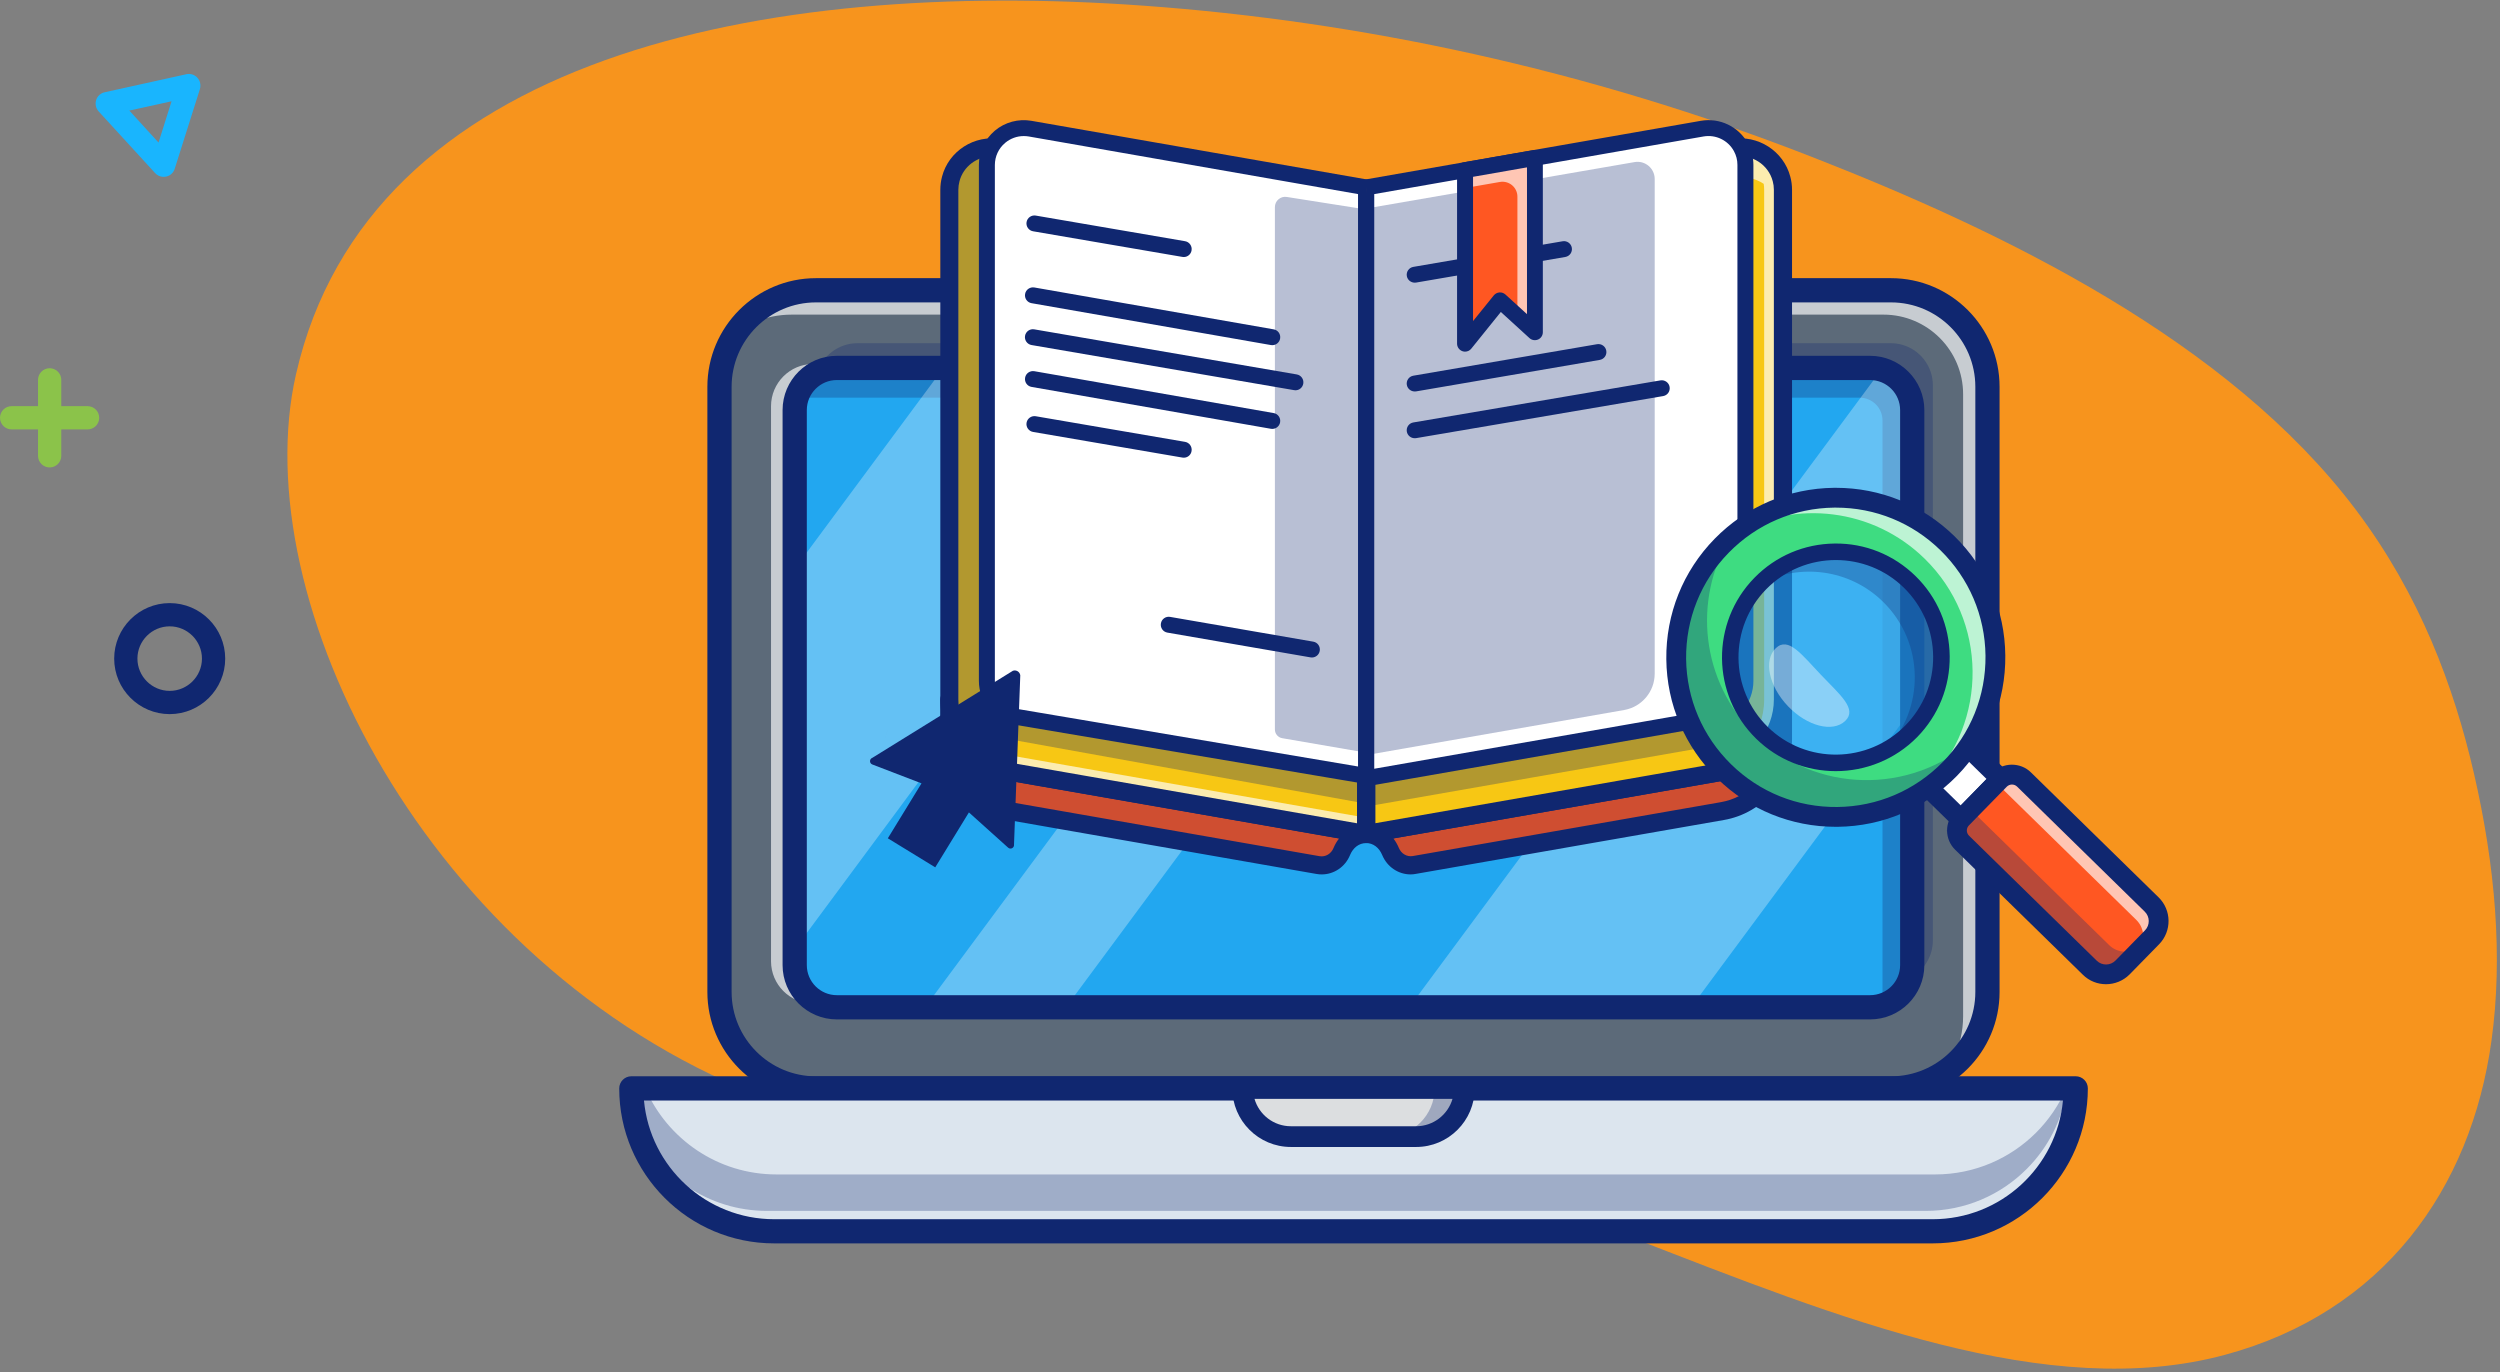 <svg width="541" height="297" viewBox="0 0 541 297" fill="none" xmlns="http://www.w3.org/2000/svg">
<rect x="0" y="0" width="541" height="297" fill="#808080" stroke="none"/>
<path d="M391.993 33.915C433.454 50.105 482.211 73.694 509.771 110.275C523.691 128.709 531.037 148.592 535.365 167.38C539.988 187.423 541.668 207.153 539.156 225.2C534.727 257.375 515.717 283.928 481.522 293.175C443.264 303.52 397.865 285.185 353.318 267.898C326.969 257.653 301.163 249.199 275.364 246.268C258.037 244.302 237.595 242.268 222.168 244.587C204.407 247.198 184.389 245.048 163.803 236.894C92.355 208.476 52.95 129.912 64.046 81.028C79.742 12.083 165.36 -4.696 247.494 1.232C294.101 4.582 343.344 14.917 391.993 33.915Z" fill="#F7941D"/>
<path d="M10.745 101.154C9.356 101.154 8.23 100.027 8.23 98.639V82.2C8.23 80.812 9.356 79.685 10.745 79.685C12.133 79.685 13.26 80.812 13.26 82.2V98.639C13.26 100.027 12.133 101.154 10.745 101.154Z" fill="#8BC34A"/>
<path d="M18.954 92.924H2.515C1.127 92.924 0 91.798 0 90.409C0 89.021 1.127 87.894 2.515 87.894H18.954C20.343 87.894 21.469 89.021 21.469 90.409C21.469 91.798 20.343 92.924 18.954 92.924Z" fill="#8BC34A"/>
<path d="M36.721 154.536C30.101 154.536 24.709 149.143 24.709 142.523C24.709 135.903 30.101 130.511 36.721 130.511C43.341 130.511 48.734 135.903 48.734 142.523C48.734 149.143 43.341 154.536 36.721 154.536ZM36.721 135.541C32.878 135.541 29.739 138.68 29.739 142.523C29.739 146.366 32.878 149.505 36.721 149.505C40.564 149.505 43.703 146.366 43.703 142.523C43.703 138.68 40.564 135.541 36.721 135.541Z" fill="#102770"/>
<path d="M35.414 38.276C34.709 38.276 34.045 37.994 33.562 37.451L21.349 24.11C20.745 23.446 20.544 22.521 20.806 21.655C21.067 20.79 21.792 20.146 22.657 19.965L40.323 16.062C41.209 15.861 42.114 16.162 42.718 16.826C43.321 17.49 43.522 18.416 43.261 19.281L37.808 36.525C37.546 37.39 36.822 38.034 35.957 38.215C35.776 38.255 35.595 38.276 35.414 38.276ZM27.989 23.929L34.307 30.851L37.124 21.917L27.989 23.929Z" fill="#19B5FE"/>
<path d="M409.202 235.531H176.581C165.05 235.531 155.705 226.186 155.705 214.655V83.699C155.705 72.168 165.05 62.823 176.581 62.823H409.202C420.733 62.823 430.077 72.168 430.077 83.699V214.655C430.077 226.186 420.733 235.531 409.202 235.531Z" fill="#5C6A79"/>
<g opacity="0.66">
<path d="M428.92 83.243V214.199C428.92 220.001 426.563 225.244 422.733 229.031C424.076 226.273 424.819 223.187 424.819 219.915V85.329C424.819 75.813 417.104 68.083 407.573 68.083H171.337C165.607 68.083 160.421 70.383 156.648 74.141C160.021 67.168 167.165 62.367 175.438 62.367H408.059C419.575 62.367 428.92 71.726 428.92 83.243Z" fill="white"/>
</g>
<path d="M409.202 238.161H176.581C163.621 238.161 153.076 227.615 153.076 214.656V83.699C153.076 70.739 163.621 60.194 176.581 60.194H409.202C422.162 60.194 432.707 70.739 432.707 83.699V214.656C432.707 227.615 422.162 238.161 409.202 238.161ZM176.581 65.438C166.508 65.438 158.32 73.626 158.32 83.699V214.656C158.32 224.729 166.508 232.917 176.581 232.917H409.202C419.275 232.917 427.463 224.729 427.463 214.656V83.699C427.463 73.626 419.275 65.438 409.202 65.438H176.581Z" fill="#102770"/>
<path d="M413.801 88.744V208.855C413.801 213.899 409.714 217.971 404.685 217.971H181.095C176.065 217.971 171.979 213.899 171.979 208.855V88.744C171.979 83.715 176.051 79.628 181.095 79.628H404.685C405.542 79.628 406.371 79.742 407.171 79.971C411 81.043 413.801 84.572 413.801 88.744Z" fill="#22A7F0"/>
<g opacity="0.3">
<path d="M418.274 83.386V203.497C418.274 206.998 416.302 210.041 413.402 211.57C413.659 210.713 413.816 209.798 413.816 208.855V88.744C413.816 84.572 411.001 81.042 407.186 79.971C406.4 79.742 405.557 79.628 404.7 79.628H181.095C179.566 79.628 178.123 79.999 176.852 80.671C178.009 76.97 181.467 74.269 185.568 74.269H409.158C410.015 74.269 410.844 74.384 411.644 74.612C415.459 75.684 418.274 79.213 418.274 83.386Z" fill="#102770"/>
</g>
<g opacity="0.66">
<path d="M171.979 88.744V208.855C171.979 212.527 174.151 215.699 177.28 217.143H175.966C170.936 217.143 166.85 213.056 166.85 208.012V87.901C166.85 82.871 170.936 78.77 175.966 78.77H399.556C400.413 78.77 401.256 78.899 402.042 79.113C402.499 79.242 402.957 79.399 403.371 79.599H181.095C176.066 79.628 171.979 83.714 171.979 88.744Z" fill="white"/>
</g>
<g opacity="0.3">
<path d="M412.374 90.174V210.285C412.374 213.843 410.345 216.915 407.373 218.415V90.988C407.373 88.259 405.158 86.059 402.429 86.059H171.537C173.037 83.087 176.11 81.058 179.667 81.058H403.258C408.301 81.058 412.374 85.144 412.374 90.174Z" fill="#102770"/>
</g>
<path opacity="0.3" d="M265.127 79.628L171.979 205.412V123.08L204.157 79.628H265.127Z" fill="url(#paint0_linear_150_1683)"/>
<path opacity="0.3" d="M413.802 88.744V153.357L365.949 217.971H304.965L407.158 79.956C411.002 81.042 413.802 84.571 413.802 88.744Z" fill="url(#paint1_linear_150_1683)"/>
<path opacity="0.3" d="M333.114 79.628L230.664 217.986H200.172L302.622 79.628H333.114Z" fill="url(#paint2_linear_150_1683)"/>
<path d="M404.685 220.6H181.095C174.622 220.6 169.35 215.327 169.35 208.855V88.743C169.35 82.271 174.622 76.998 181.095 76.998H404.685C411.158 76.998 416.43 82.271 416.43 88.743V208.855C416.43 215.342 411.158 220.6 404.685 220.6ZM181.095 82.242C177.508 82.242 174.594 85.157 174.594 88.743V208.855C174.594 212.441 177.508 215.356 181.095 215.356H404.685C408.272 215.356 411.186 212.441 411.186 208.855V88.743C411.186 85.157 408.272 82.242 404.685 82.242H181.095Z" fill="#102770"/>
<path d="M418.246 266.453H167.536C150.461 266.453 136.615 252.607 136.615 235.532H449.167C449.167 252.607 435.321 266.453 418.246 266.453Z" fill="#DCE5EE"/>
<g opacity="0.3">
<path d="M447.309 235.532C446.337 242.305 443.179 248.378 438.564 252.979C432.977 258.58 425.247 262.038 416.702 262.038H165.992C153.332 262.038 142.459 254.436 137.672 243.548C136.986 240.991 136.629 238.304 136.629 235.532H139.658C144.416 246.492 155.333 254.15 168.036 254.15H418.746C427.29 254.15 435.021 250.693 440.607 245.106C443.337 242.377 445.566 239.133 447.123 235.532H447.309Z" fill="#102770"/>
</g>
<path d="M418.246 269.068H167.536C149.046 269.068 134 254.022 134 235.532C134 234.089 135.172 232.903 136.629 232.903H449.181C450.624 232.903 451.81 234.075 451.81 235.532C451.796 254.036 436.75 269.068 418.246 269.068ZM139.358 238.162C140.687 252.536 152.818 263.838 167.536 263.838H418.246C432.963 263.838 445.094 252.55 446.423 238.162H139.358Z" fill="#102770"/>
<path d="M306.451 245.963H279.345C273.586 245.963 268.914 241.291 268.914 235.532H316.881C316.881 241.291 312.209 245.963 306.451 245.963Z" fill="#DCDEE0"/>
<g opacity="0.3">
<path d="M316.881 235.532C316.881 238.419 315.709 241.019 313.823 242.905C311.923 244.791 309.336 245.963 306.436 245.963H300.006C302.892 245.963 305.493 244.806 307.393 242.905C309.279 241.019 310.451 238.419 310.451 235.532H316.881Z" fill="#102770"/>
</g>
<path d="M306.452 248.206H279.346C272.359 248.206 266.672 242.519 266.672 235.531C266.672 234.288 267.672 233.288 268.915 233.288H316.882C318.126 233.288 319.126 234.288 319.126 235.531C319.126 242.519 313.439 248.206 306.452 248.206ZM271.473 237.789C272.459 241.204 275.602 243.719 279.346 243.719H306.452C310.181 243.719 313.339 241.204 314.325 237.789H271.473Z" fill="#102770"/>
<g opacity="0.3">
<path d="M191.584 159.988C191.741 159.202 191.913 158.445 192.127 157.716C191.927 158.445 191.741 159.202 191.584 159.988Z" fill="#5F5A57"/>
</g>
<path d="M295.62 180.477C293.52 180.492 291.405 181.749 290.362 184.264C289.519 186.321 287.404 187.579 285.218 187.193L218.561 175.533C210.974 174.205 205.43 167.617 205.43 159.901V151.371C205.43 159.073 210.974 165.66 218.561 167.003L295.62 180.477Z" fill="#FF5722"/>
<g opacity="0.2">
<path d="M295.62 180.477C293.52 180.492 291.405 181.749 290.362 184.264C289.519 186.321 287.404 187.579 285.218 187.193L218.561 175.533C210.974 174.205 205.43 167.617 205.43 159.901V151.371C205.43 159.073 210.974 165.66 218.561 167.003L295.62 180.477Z" fill="#102770"/>
</g>
<path d="M286.017 189.223C285.646 189.223 285.26 189.194 284.874 189.123L218.217 177.463C209.673 175.977 203.457 168.59 203.457 159.917V151.386C203.457 150.3 204.329 149.429 205.415 149.429C206.501 149.429 207.372 150.3 207.372 151.386C207.372 158.159 212.216 163.917 218.889 165.089L295.934 178.563C296.934 178.735 297.634 179.649 297.548 180.664C297.463 181.678 296.62 182.45 295.605 182.45C294.105 182.45 292.819 183.422 292.147 185.036C291.104 187.594 288.675 189.223 286.017 189.223ZM207.715 162.932C208.901 168.347 213.245 172.634 218.903 173.62L285.56 185.279C286.818 185.493 288.046 184.779 288.561 183.536C288.875 182.764 289.289 182.064 289.775 181.45L218.246 168.947C214.002 168.19 210.33 166.004 207.715 162.932Z" fill="#102770"/>
<path d="M385.838 151.371V159.901C385.838 167.617 380.309 174.205 372.707 175.533L306.05 187.193C303.85 187.579 301.749 186.321 300.906 184.264C299.863 181.749 297.763 180.477 295.662 180.477L372.707 167.003C380.309 165.674 385.838 159.073 385.838 151.371Z" fill="#FF5722"/>
<g opacity="0.2">
<path d="M385.838 151.371V159.901C385.838 167.617 380.309 174.205 372.707 175.533L306.05 187.193C303.85 187.579 301.749 186.321 300.906 184.264C299.863 181.749 297.763 180.477 295.662 180.477L372.707 167.003C380.309 165.674 385.838 159.073 385.838 151.371Z" fill="#102770"/>
</g>
<path d="M305.263 189.223C302.606 189.223 300.177 187.608 299.105 185.022C298.433 183.407 297.147 182.45 295.661 182.435C294.647 182.435 293.804 181.649 293.718 180.649C293.632 179.649 294.332 178.735 295.333 178.549L372.378 165.075C379.05 163.903 383.88 158.144 383.88 151.372C383.88 150.286 384.752 149.414 385.838 149.414C386.923 149.414 387.795 150.286 387.795 151.372V159.902C387.795 168.59 381.594 175.963 373.049 177.449L306.392 189.108C306.021 189.18 305.635 189.223 305.263 189.223ZM301.52 181.435C302.005 182.05 302.406 182.75 302.72 183.507C303.234 184.75 304.477 185.465 305.721 185.25L372.378 173.591C378.022 172.605 382.365 168.318 383.551 162.917C380.936 165.989 377.279 168.175 373.049 168.918L301.52 181.435Z" fill="#102770"/>
<path d="M295.648 45.906V180.463H295.62L218.575 166.989C210.987 165.66 205.443 159.073 205.443 151.357V41.048C205.443 40.234 205.543 39.448 205.743 38.705C206.915 34.218 211.387 31.146 216.217 31.989L295.648 45.906Z" fill="#F7C714"/>
<g opacity="0.66">
<path d="M295.648 176.962V180.463H295.62L218.575 166.989C210.987 165.66 205.443 159.073 205.443 151.357V41.048C205.443 40.233 205.543 39.447 205.743 38.705C205.858 38.304 205.986 37.904 206.144 37.519V147.956C206.144 155.658 211.688 162.245 219.275 163.588L295.648 176.962Z" fill="white"/>
</g>
<path d="M385.838 41.077V151.386C385.838 159.087 380.308 165.674 372.706 167.018L295.661 180.492H295.633V45.935L375.064 32.046C379.879 31.203 384.366 34.261 385.538 38.762C385.738 39.476 385.838 40.262 385.838 41.077Z" fill="#F7C714"/>
<g opacity="0.66">
<path d="M385.838 41.076V151.385C385.838 159.087 380.308 165.674 372.706 167.017L295.661 180.491H295.633V179.791L368.634 167.017C376.221 165.688 381.765 159.101 381.765 151.385V41.076C381.765 40.633 381.737 40.19 381.665 39.776C379.793 38.562 377.464 38.004 375.064 38.433L295.633 52.322V45.92L374.592 32.117L375.064 32.032C379.879 31.189 384.366 34.246 385.538 38.747C385.738 39.476 385.838 40.262 385.838 41.076Z" fill="white"/>
</g>
<path d="M295.649 182.434C295.534 182.434 295.406 182.42 295.291 182.406L218.247 168.932C209.702 167.431 203.486 160.044 203.486 151.385V41.076C203.486 40.09 203.615 39.133 203.858 38.218C205.301 32.674 210.874 29.102 216.561 30.102L295.992 43.991C296.935 44.148 297.606 44.962 297.606 45.92V180.477C297.592 181.549 296.72 182.434 295.649 182.434ZM214.632 33.846C211.402 33.846 208.459 36.032 207.63 39.233C207.473 39.833 207.387 40.447 207.387 41.076V151.385C207.387 158.158 212.231 163.916 218.904 165.088L293.677 178.162V47.563L215.875 33.96C215.46 33.874 215.046 33.846 214.632 33.846Z" fill="#102770"/>
<path d="M295.662 182.434C294.576 182.434 293.676 181.562 293.676 180.476V45.919C293.676 44.962 294.362 44.162 295.29 43.99L374.721 30.102C380.394 29.102 385.981 32.688 387.424 38.246C387.667 39.132 387.796 40.09 387.796 41.075V151.385C387.796 160.058 381.594 167.445 373.05 168.931L296.005 182.405C295.891 182.42 295.776 182.434 295.662 182.434ZM297.591 47.548V178.147L372.364 165.073C379.037 163.901 383.866 158.143 383.866 151.37V41.061C383.866 40.418 383.781 39.804 383.623 39.232C382.68 35.603 379.065 33.288 375.379 33.931L297.591 47.548Z" fill="#102770"/>
<path d="M295.633 167.918L220.203 155.187C216.359 154.544 213.559 151.215 213.559 147.328V35.704C213.559 30.746 218.031 27.003 222.903 27.846L295.633 40.562V167.918Z" fill="white"/>
<g opacity="0.3">
<path d="M295.648 41.734V162.931C295.634 162.903 295.619 162.874 295.619 162.874L277.473 159.745C276.558 159.588 275.887 158.788 275.887 157.859V44.821C275.887 43.449 277.116 42.406 278.459 42.62L294.576 45.164C294.576 45.149 295.419 43.235 295.648 41.734Z" fill="#102770"/>
</g>
<g opacity="0.3">
<path d="M294.577 168.69V173.719L212.088 158.831C208.258 158.188 205.443 154.858 205.443 150.957V39.334C205.443 34.39 209.901 30.632 214.774 31.475C214.017 32.69 213.574 34.118 213.574 35.676V147.3C213.574 151.186 216.389 154.515 220.218 155.158L294.577 168.69Z" fill="#102770"/>
</g>
<path d="M256.169 55.623C256.069 55.623 255.969 55.609 255.869 55.595L223.562 50.051C222.619 49.894 221.99 48.993 222.147 48.065C222.304 47.122 223.204 46.493 224.133 46.65L256.44 52.194C257.383 52.351 258.012 53.251 257.855 54.18C257.726 55.023 256.997 55.623 256.169 55.623Z" fill="#102770"/>
<path d="M256.169 99.046C256.069 99.046 255.969 99.032 255.869 99.018L223.562 93.474C222.619 93.316 221.99 92.416 222.147 91.487C222.304 90.544 223.204 89.916 224.133 90.073L256.44 95.617C257.383 95.774 258.012 96.674 257.855 97.603C257.726 98.46 256.997 99.046 256.169 99.046Z" fill="#102770"/>
<path d="M275.316 74.697C275.216 74.697 275.116 74.683 275.016 74.669L223.233 65.61C222.29 65.453 221.661 64.552 221.833 63.609C221.99 62.666 222.905 62.052 223.833 62.209L275.616 71.268C276.559 71.425 277.187 72.326 277.016 73.269C276.873 74.112 276.144 74.697 275.316 74.697Z" fill="#102770"/>
<path d="M280.344 84.457C280.244 84.457 280.144 84.442 280.044 84.428L223.232 74.669C222.289 74.512 221.66 73.612 221.817 72.683C221.974 71.74 222.86 71.111 223.803 71.268L280.615 81.027C281.558 81.185 282.187 82.085 282.03 83.013C281.887 83.871 281.158 84.457 280.344 84.457Z" fill="#102770"/>
<path d="M283.888 142.284C283.788 142.284 283.688 142.269 283.587 142.255L252.624 136.897C251.681 136.74 251.052 135.839 251.223 134.896C251.381 133.953 252.281 133.324 253.224 133.496L284.188 138.854C285.131 139.011 285.759 139.912 285.588 140.855C285.445 141.698 284.716 142.284 283.888 142.284Z" fill="#102770"/>
<path d="M275.316 92.817C275.216 92.817 275.116 92.802 275.016 92.788L223.233 83.729C222.29 83.572 221.661 82.672 221.833 81.728C221.99 80.785 222.905 80.171 223.833 80.328L275.616 89.387C276.559 89.544 277.187 90.445 277.016 91.388C276.873 92.216 276.144 92.817 275.316 92.817Z" fill="#102770"/>
<path d="M377.707 35.69V147.356C377.707 151.228 374.921 154.543 371.106 155.215L295.633 168.418V40.562L317.037 36.819L332.155 34.175L368.362 27.845C371.878 27.231 375.164 29.003 376.75 31.889C377.35 33.003 377.707 34.304 377.707 35.69Z" fill="white"/>
<g opacity="0.3">
<path d="M373.907 154.143C373.907 158.015 371.121 161.316 367.306 162.001L297.005 174.304L296.348 168.288L371.106 155.214C372.121 155.028 373.064 154.657 373.907 154.143Z" fill="#102770"/>
</g>
<g opacity="0.3">
<path d="M353.718 35.076C355.99 34.675 358.076 36.433 358.076 38.733V145.785C358.076 149.657 355.29 152.972 351.475 153.644L295.648 163.403V45.12L353.718 35.076Z" fill="#102770"/>
</g>
<path d="M295.634 169.646C295.533 169.646 295.448 169.632 295.348 169.617L219.918 156.886C215.231 156.1 211.83 152.071 211.83 147.327V35.703C211.83 32.831 213.087 30.131 215.288 28.273C217.488 26.43 220.375 25.658 223.204 26.144L295.934 38.861C296.762 39.004 297.362 39.718 297.362 40.561V167.917C297.362 168.431 297.134 168.903 296.748 169.231C296.434 169.503 296.048 169.646 295.634 169.646ZM221.532 29.445C220.075 29.445 218.66 29.959 217.517 30.916C216.102 32.102 215.288 33.846 215.288 35.703V147.313C215.288 150.37 217.474 152.957 220.489 153.471L293.905 165.874V42.005L222.604 29.53C222.261 29.473 221.904 29.445 221.532 29.445Z" fill="#102770"/>
<path d="M295.633 170.133C295.233 170.133 294.833 169.99 294.519 169.732C294.133 169.404 293.904 168.918 293.904 168.418V40.562C293.904 39.719 294.504 39.005 295.333 38.862L368.063 26.145C372.164 25.43 376.265 27.402 378.265 31.06C379.037 32.475 379.437 34.075 379.437 35.704V147.371C379.437 152.086 376.065 156.115 371.406 156.93L295.933 170.133C295.833 170.133 295.733 170.133 295.633 170.133ZM297.362 42.005V166.36L370.806 153.515C373.807 152.986 375.979 150.4 375.979 147.356V35.69C375.979 34.618 375.722 33.618 375.221 32.703C373.936 30.346 371.292 29.074 368.649 29.531L297.362 42.005Z" fill="#102770"/>
<path d="M219.432 182.765L220.789 146.143C220.689 145.371 219.903 144.899 219.189 145.157L188.782 163.989C188.111 164.232 188.097 165.175 188.768 165.432L199.413 169.519L192.126 181.407L202.385 187.694L209.672 175.806L218.16 183.436C218.689 183.908 219.517 183.479 219.432 182.765Z" fill="#102770"/>
<path d="M306.137 61.167C305.308 61.167 304.579 60.567 304.436 59.738C304.279 58.795 304.908 57.909 305.851 57.752L338.158 52.208C339.086 52.05 339.987 52.679 340.144 53.622C340.301 54.565 339.672 55.451 338.729 55.608L306.422 61.152C306.337 61.152 306.237 61.167 306.137 61.167Z" fill="#102770"/>
<path d="M306.137 84.714C305.308 84.714 304.579 84.114 304.436 83.285C304.279 82.342 304.908 81.456 305.851 81.299L345.616 74.483C346.545 74.326 347.445 74.955 347.602 75.898C347.76 76.841 347.131 77.727 346.188 77.884L306.422 84.7C306.337 84.714 306.237 84.714 306.137 84.714Z" fill="#102770"/>
<path d="M306.137 94.831C305.308 94.831 304.579 94.231 304.436 93.402C304.279 92.459 304.908 91.573 305.851 91.416L359.319 82.314C360.248 82.157 361.148 82.786 361.305 83.729C361.463 84.672 360.834 85.558 359.891 85.715L306.422 94.817C306.322 94.817 306.237 94.831 306.137 94.831Z" fill="#102770"/>
<path d="M332.155 34.176V71.898L324.596 64.997L317.037 74.37V36.819L332.155 34.176Z" fill="#FF5722"/>
<g opacity="0.66">
<path d="M332.155 33.703V71.911L328.368 68.468V42.562C328.368 40.547 326.553 39.033 324.582 39.376L317.037 40.69V36.346L332.155 33.703Z" fill="white"/>
</g>
<path d="M317.038 76.098C316.852 76.098 316.652 76.07 316.466 75.998C315.78 75.755 315.309 75.098 315.309 74.369V36.819C315.309 35.975 315.909 35.261 316.737 35.118L331.855 32.475C332.355 32.389 332.869 32.532 333.255 32.846C333.641 33.175 333.87 33.661 333.87 34.161V71.897C333.87 72.583 333.47 73.198 332.841 73.469C332.212 73.741 331.483 73.626 330.983 73.169L324.782 67.511L318.381 75.455C318.052 75.87 317.552 76.098 317.038 76.098ZM318.766 38.262V69.483L323.253 63.924C323.553 63.553 323.996 63.324 324.468 63.281C324.954 63.238 325.411 63.41 325.768 63.724L330.44 67.982V36.218L318.766 38.262Z" fill="#102770"/>
<path d="M295.648 41.734V40.562C295.72 40.877 295.706 41.291 295.648 41.734Z" fill="#26316B"/>
<path d="M424.518 160.338L415.924 169.12L424.318 177.335L432.913 168.552L424.518 160.338Z" fill="white"/>
<path d="M424.332 179.464C423.789 179.464 423.246 179.264 422.832 178.849L414.43 170.633C414.03 170.233 413.787 169.69 413.787 169.119C413.787 168.547 414.001 168.004 414.401 167.59L422.989 158.816C423.389 158.416 423.932 158.173 424.504 158.173C425.047 158.159 425.618 158.388 426.033 158.788L434.434 167.004C434.834 167.404 435.077 167.947 435.077 168.519C435.077 169.09 434.863 169.633 434.463 170.047L425.875 178.821C425.447 179.249 424.889 179.464 424.332 179.464ZM418.974 169.076L424.304 174.291L429.891 168.576L424.561 163.36L418.974 169.076Z" fill="#102770"/>
<path d="M421.431 117.564C407.8 104.232 385.938 104.461 372.592 118.092C359.247 131.724 359.49 153.585 373.121 166.931C386.753 180.277 408.614 180.034 421.96 166.402C435.306 152.771 435.063 130.895 421.431 117.564ZM413.601 158.229C404.771 167.245 390.31 167.417 381.294 158.572C372.278 149.756 372.107 135.282 380.951 126.265C389.767 117.249 404.242 117.092 413.258 125.922C422.274 134.739 422.432 149.213 413.601 158.229Z" fill="#3EDC81"/>
<g opacity="0.66">
<path d="M421.431 117.564C408.771 105.176 389.024 104.504 375.578 115.378C388.581 108.162 405.313 109.963 416.487 120.893C430.118 134.225 430.361 156.101 417.015 169.732C416.058 170.704 415.058 171.618 414.029 172.447C416.887 170.861 419.559 168.846 421.959 166.389C435.291 152.772 435.062 130.896 421.431 117.564Z" fill="white"/>
</g>
<g opacity="0.3">
<path d="M379.78 158.972C368.077 147.512 366.248 129.766 374.421 116.349C373.793 116.906 373.178 117.492 372.592 118.092C359.247 131.723 359.49 153.585 373.121 166.931C386.753 180.276 408.614 180.034 421.96 166.402C423.832 164.487 425.461 162.401 426.804 160.186C413.358 172.06 392.811 171.717 379.78 158.972Z" fill="#102770"/>
</g>
<g opacity="0.6">
<path d="M397.27 165.089C409.888 165.089 420.117 154.86 420.117 142.241C420.117 129.623 409.888 119.394 397.27 119.394C384.651 119.394 374.422 129.623 374.422 142.241C374.422 154.86 384.651 165.089 397.27 165.089Z" fill="#22A7F0"/>
</g>
<g opacity="0.3">
<path d="M413.6 158.23C411.885 159.973 409.956 161.402 407.899 162.488C416.672 153.472 416.486 139.04 407.485 130.224C400.226 123.108 389.424 121.837 380.879 126.323C380.893 126.309 380.922 126.281 380.95 126.252C389.767 117.236 404.241 117.079 413.257 125.909C422.273 134.739 422.431 149.214 413.6 158.23Z" fill="#102770"/>
</g>
<path d="M397.255 178.921C387.61 178.921 378.522 175.22 371.606 168.462C364.605 161.603 360.69 152.444 360.59 142.642C360.49 132.84 364.205 123.595 371.049 116.593C377.908 109.592 387.067 105.677 396.869 105.562C397.012 105.562 397.14 105.562 397.283 105.562C406.928 105.562 416.016 109.263 422.932 116.022C429.933 122.88 433.848 132.04 433.948 141.842C434.048 151.644 430.333 160.888 423.489 167.89C416.63 174.891 407.471 178.807 397.669 178.921C397.541 178.921 397.398 178.921 397.255 178.921ZM397.283 109.849C397.169 109.849 397.04 109.849 396.926 109.849C388.267 109.949 380.18 113.407 374.121 119.58C368.063 125.767 364.791 133.94 364.876 142.585C364.977 151.244 368.434 159.331 374.607 165.389C380.78 171.448 388.953 174.734 397.612 174.634C406.271 174.534 414.358 171.076 420.417 164.904C426.475 158.717 429.747 150.543 429.662 141.899C429.562 133.24 426.104 125.152 419.931 119.094C413.83 113.121 405.799 109.849 397.283 109.849Z" fill="#102770"/>
<path d="M397.269 166.875C391.053 166.875 384.823 164.545 380.037 159.859C370.32 150.357 370.163 134.725 379.665 125.023C384.266 120.322 390.424 117.693 397.012 117.621C403.613 117.536 409.8 120.05 414.515 124.651C419.216 129.252 421.845 135.411 421.917 141.998C421.988 148.585 419.488 154.786 414.887 159.502C410.057 164.403 403.67 166.875 397.269 166.875ZM397.269 121.193C391.796 121.193 386.338 123.308 382.208 127.509C374.078 135.811 374.235 149.171 382.537 157.301C390.839 165.431 404.199 165.274 412.329 156.972C416.259 152.957 418.402 147.642 418.33 142.012C418.273 136.382 416.016 131.124 412.001 127.18C407.914 123.18 402.598 121.193 397.269 121.193Z" fill="#102770"/>
<path d="M465.697 202.826L459.325 209.341C457.381 211.328 454.209 211.356 452.237 209.413L421.945 179.764L435.334 166.075L465.626 195.724C467.598 197.668 467.641 200.84 465.697 202.826Z" fill="#FF5722"/>
<g opacity="0.3">
<path d="M462.839 205.01L458.61 209.34C456.681 211.326 453.494 211.355 451.523 209.411L421.23 179.777L434.619 166.088L434.662 166.145L426.117 174.875L456.409 204.51C458.181 206.254 460.896 206.411 462.839 205.01Z" fill="#102770"/>
</g>
<g opacity="0.66">
<path d="M466.411 202.824L460.039 209.34C459.467 209.926 458.781 210.34 458.053 210.583L462.368 206.168C464.311 204.182 464.268 201.01 462.296 199.066L432.404 169.817L436.048 166.088L466.34 195.723C468.312 197.666 468.34 200.838 466.411 202.824Z" fill="white"/>
</g>
<path d="M455.739 212.984C453.939 212.984 452.124 212.312 450.738 210.94L423.103 183.892C420.789 181.634 420.76 177.919 423.018 175.604L431.205 167.231C432.305 166.117 433.763 165.488 435.335 165.474C436.906 165.474 438.378 166.045 439.493 167.145L467.127 194.194C469.942 196.952 469.999 201.496 467.241 204.325L460.869 210.84C459.454 212.269 457.596 212.984 455.739 212.984ZM435.392 169.775H435.378C434.963 169.775 434.563 169.946 434.263 170.246L426.076 178.619C425.461 179.234 425.475 180.234 426.104 180.848L453.739 207.897C454.867 209.011 456.696 208.983 457.797 207.854L464.169 201.338C465.284 200.21 465.255 198.381 464.126 197.28L436.492 170.217C436.192 169.932 435.806 169.775 435.392 169.775Z" fill="#102770"/>
<g opacity="0.4">
<path d="M399.297 156.016C396.597 158.588 391.038 157.145 386.895 152.801C382.751 148.443 381.579 142.827 384.294 140.255C386.995 137.683 389.895 141.656 394.039 146.014C398.168 150.357 401.998 153.444 399.297 156.016Z" fill="white"/>
</g>
<defs>
<linearGradient id="paint0_linear_150_1683" x1="254.512" y1="30.028" x2="168.065" y2="201.493" gradientUnits="userSpaceOnUse">
<stop stop-color="white"/>
<stop offset="1" stop-color="white"/>
</linearGradient>
<linearGradient id="paint1_linear_150_1683" x1="400.7" y1="103.73" x2="314.253" y2="275.195" gradientUnits="userSpaceOnUse">
<stop stop-color="white"/>
<stop offset="1" stop-color="white"/>
</linearGradient>
<linearGradient id="paint2_linear_150_1683" x1="311.929" y1="58.975" x2="225.482" y2="230.44" gradientUnits="userSpaceOnUse">
<stop stop-color="white"/>
<stop offset="1" stop-color="white"/>
</linearGradient>
</defs>
</svg>
